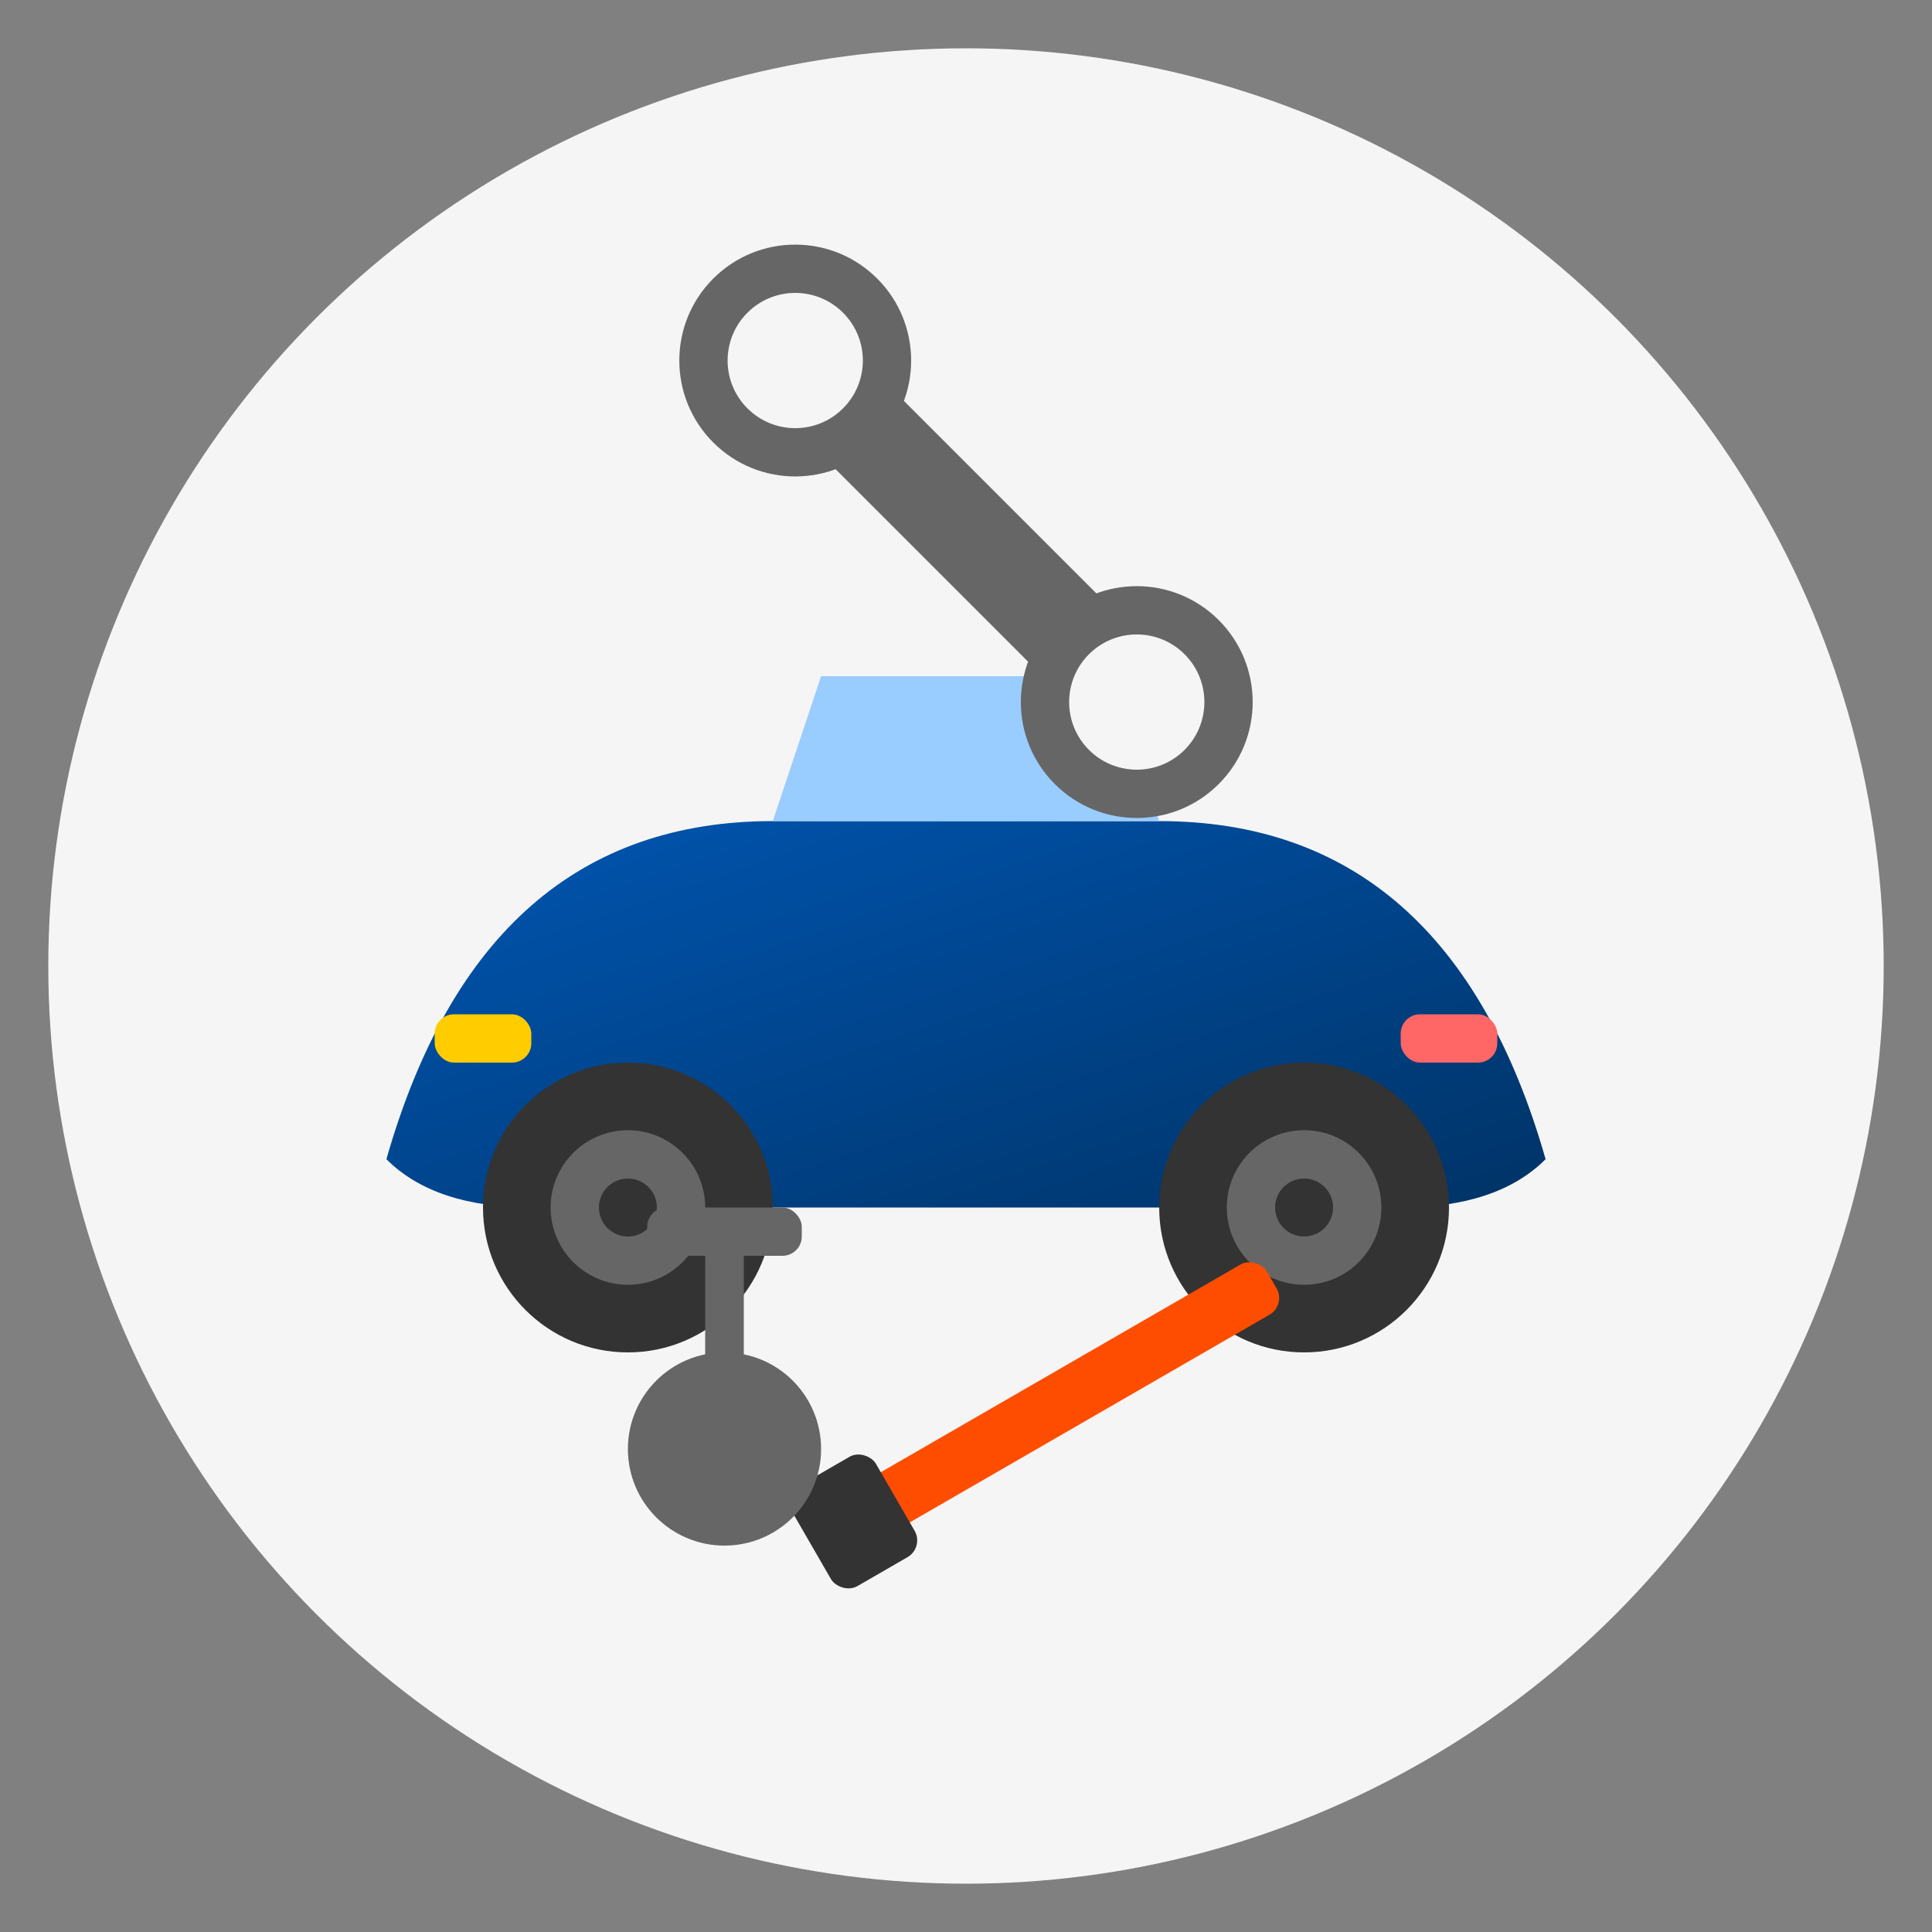 <svg xmlns="http://www.w3.org/2000/svg" width="200" height="200" viewBox="0 0 200 200">
  <rect x="0" y="0" width="200" height="200" fill="#808080" stroke="none"/>
  <defs>
    <linearGradient id="repair-gradient" x1="0%" y1="0%" x2="100%" y2="100%">
      <stop offset="0%" stop-color="#0056b3" />
      <stop offset="100%" stop-color="#003366" />
    </linearGradient>
  </defs>
  
  <!-- Background circle -->
  <circle cx="100" cy="100" r="95" fill="#f5f5f5" />
  
  <!-- Car silhouette -->
  <path d="M40,120 Q50,85 80,85 L120,85 Q150,85 160,120 Q155,125 145,125 L55,125 Q45,125 40,120 Z" fill="url(#repair-gradient)" />
  
  <!-- Car window -->
  <path d="M80,85 L85,70 L115,70 L120,85 Z" fill="#99ccff" />
  
  <!-- Wheels -->
  <circle cx="65" cy="125" r="15" fill="#333" />
  <circle cx="65" cy="125" r="8" fill="#666" />
  <circle cx="65" cy="125" r="3" fill="#333" />
  
  <circle cx="135" cy="125" r="15" fill="#333" />
  <circle cx="135" cy="125" r="8" fill="#666" />
  <circle cx="135" cy="125" r="3" fill="#333" />
  
  <!-- Lights -->
  <rect x="45" y="105" width="10" height="5" rx="2" fill="#ffcc00" />
  <rect x="145" y="105" width="10" height="5" rx="2" fill="#ff6666" />
  
  <!-- Wrench -->
  <g transform="translate(100, 55) rotate(45)">
    <rect x="-35" y="-5" width="70" height="10" rx="5" fill="#666" />
    <circle cx="-25" cy="0" r="12" fill="#666" />
    <circle cx="-25" cy="0" r="7" fill="#f5f5f5" />
    <circle cx="25" cy="0" r="12" fill="#666" />
    <circle cx="25" cy="0" r="7" fill="#f5f5f5" />
  </g>
  
  <!-- Screwdriver -->
  <g transform="translate(110, 145) rotate(-30)">
    <rect x="-25" y="-3" width="50" height="6" rx="2" fill="#ff4d00" />
    <rect x="-30" y="-6" width="10" height="12" rx="2" fill="#333" />
  </g>
  
  <!-- Ratchet -->
  <g transform="translate(75, 150)">
    <circle cx="0" cy="0" r="10" fill="#666" />
    <rect x="-2" y="-20" width="4" height="20" fill="#666" />
    <rect x="-8" y="-25" width="16" height="5" rx="2" fill="#666" />
  </g>
</svg>
